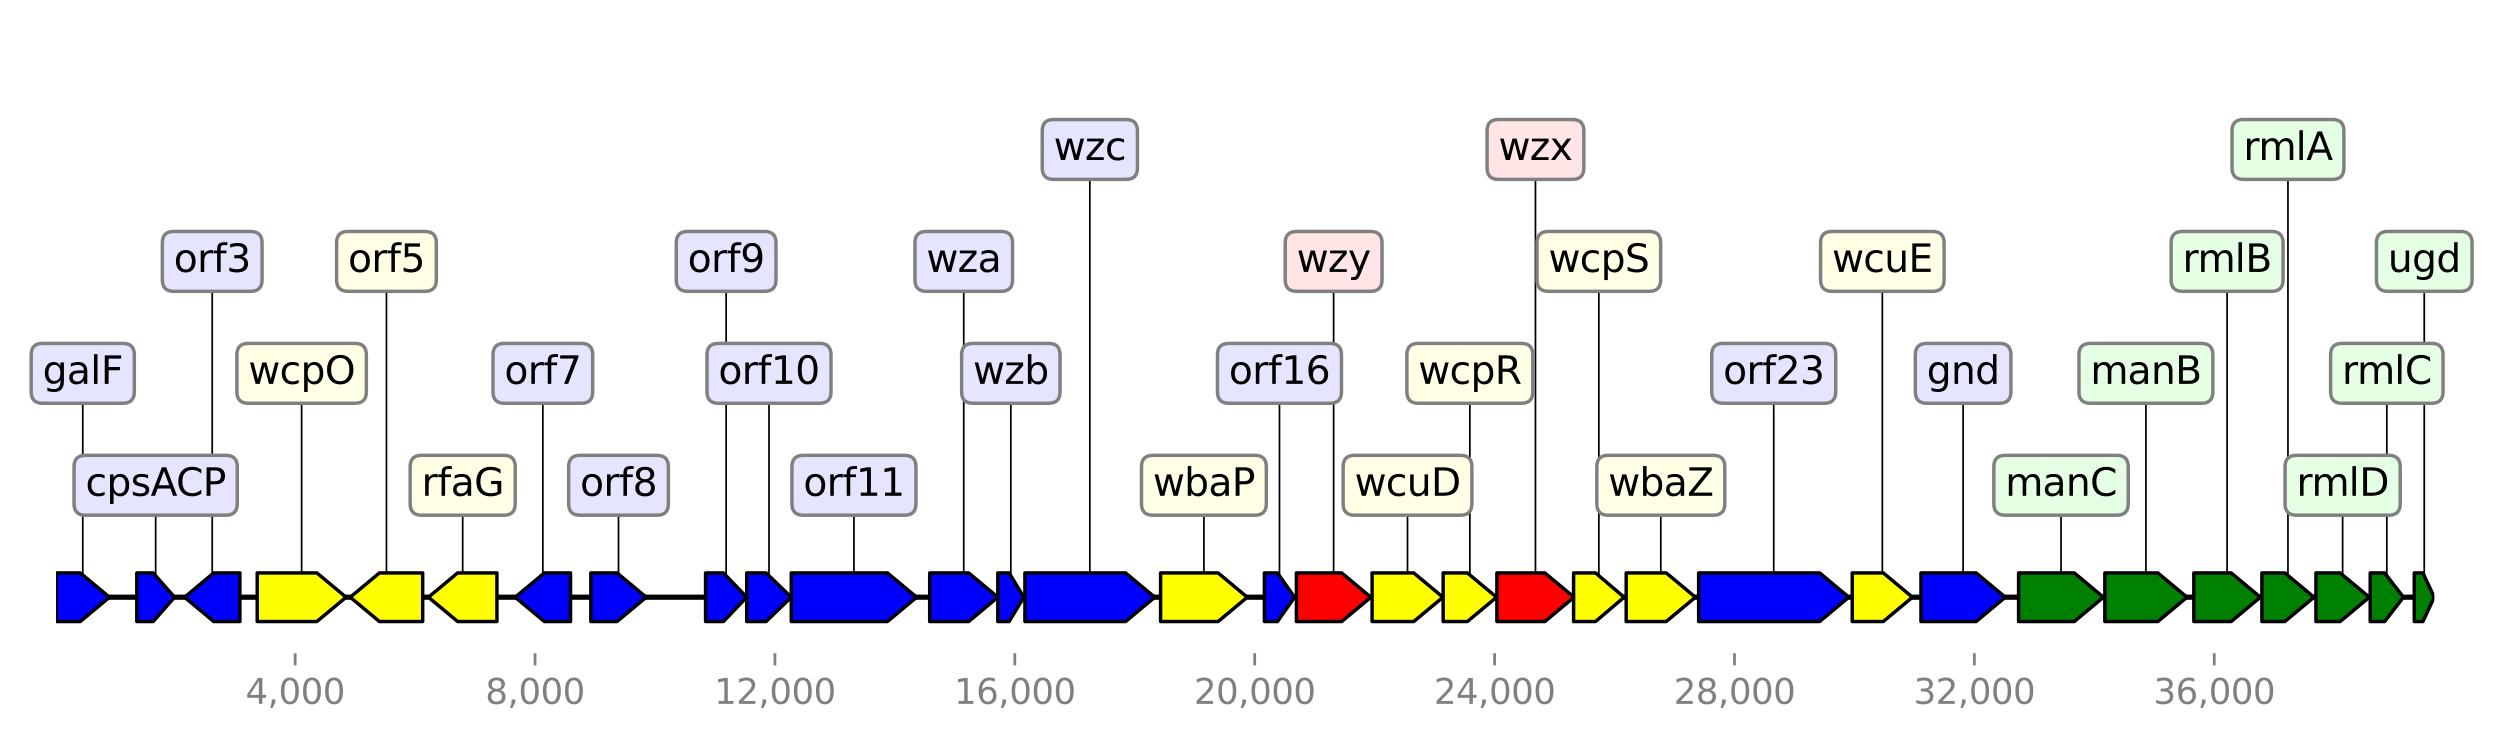 <?xml version="1.0" encoding="utf-8" standalone="no"?>
<!DOCTYPE svg PUBLIC "-//W3C//DTD SVG 1.1//EN"
  "http://www.w3.org/Graphics/SVG/1.1/DTD/svg11.dtd">
<svg height="216pt" version="1.1" viewBox="0 0 720 216" width="720pt" xmlns="http://www.w3.org/2000/svg" xmlns:xlink="http://www.w3.org/1999/xlink">
 <defs>
  <style type="text/css">*{stroke-linecap:butt;stroke-linejoin:round;}</style>
 </defs>
 <g id="figure_1">
  <g id="patch_1">
   <path d="M 0 216 
L 720 216 
L 720 0 
L 0 0 
z
" style="fill:#ffffff;"/>
  </g>
  <g id="axes_1">
   <g id="line2d_1">
    <path clip-path="url(#pdf92015050)" d="M 16.144 172 
L 701.055 172 
" style="fill:none;stroke:#000000;stroke-linecap:square;stroke-width:1.5;"/>
   </g>
   <g id="line2d_2">
    <path clip-path="url(#pdf92015050)" d="M 510.834 107.52 
L 510.834 172 
" style="fill:none;stroke:#000000;stroke-linecap:square;stroke-width:0.5;"/>
   </g>
   <g id="line2d_3">
    <path clip-path="url(#pdf92015050)" d="M 313.874 43.04 
L 313.874 172 
" style="fill:none;stroke:#000000;stroke-linecap:square;stroke-width:0.5;"/>
   </g>
   <g id="line2d_4">
    <path clip-path="url(#pdf92015050)" d="M 245.935 139.76 
L 245.935 172 
" style="fill:none;stroke:#000000;stroke-linecap:square;stroke-width:0.5;"/>
   </g>
   <g id="line2d_5">
    <path clip-path="url(#pdf92015050)" d="M 86.869 107.52 
L 86.869 172 
" style="fill:none;stroke:#000000;stroke-linecap:square;stroke-width:0.5;"/>
   </g>
   <g id="line2d_6">
    <path clip-path="url(#pdf92015050)" d="M 346.725 139.76 
L 346.725 172 
" style="fill:none;stroke:#000000;stroke-linecap:square;stroke-width:0.5;"/>
   </g>
   <g id="line2d_7">
    <path clip-path="url(#pdf92015050)" d="M 593.575 139.76 
L 593.575 172 
" style="fill:none;stroke:#000000;stroke-linecap:square;stroke-width:0.5;"/>
   </g>
   <g id="line2d_8">
    <path clip-path="url(#pdf92015050)" d="M 565.379 107.52 
L 565.379 172 
" style="fill:none;stroke:#000000;stroke-linecap:square;stroke-width:0.5;"/>
   </g>
   <g id="line2d_9">
    <path clip-path="url(#pdf92015050)" d="M 618.024 107.52 
L 618.024 172 
" style="fill:none;stroke:#000000;stroke-linecap:square;stroke-width:0.5;"/>
   </g>
   <g id="line2d_10">
    <path clip-path="url(#pdf92015050)" d="M 442.213 43.04 
L 442.213 172 
" style="fill:none;stroke:#000000;stroke-linecap:square;stroke-width:0.5;"/>
   </g>
   <g id="line2d_11">
    <path clip-path="url(#pdf92015050)" d="M 384.084 75.28 
L 384.084 172 
" style="fill:none;stroke:#000000;stroke-linecap:square;stroke-width:0.5;"/>
   </g>
   <g id="line2d_12">
    <path clip-path="url(#pdf92015050)" d="M 111.3 75.28 
L 111.3 172 
" style="fill:none;stroke:#000000;stroke-linecap:square;stroke-width:0.5;"/>
   </g>
   <g id="line2d_13">
    <path clip-path="url(#pdf92015050)" d="M 405.363 139.76 
L 405.363 172 
" style="fill:none;stroke:#000000;stroke-linecap:square;stroke-width:0.5;"/>
   </g>
   <g id="line2d_14">
    <path clip-path="url(#pdf92015050)" d="M 478.311 139.76 
L 478.311 172 
" style="fill:none;stroke:#000000;stroke-linecap:square;stroke-width:0.5;"/>
   </g>
   <g id="line2d_15">
    <path clip-path="url(#pdf92015050)" d="M 133.253 139.76 
L 133.253 172 
" style="fill:none;stroke:#000000;stroke-linecap:square;stroke-width:0.5;"/>
   </g>
   <g id="line2d_16">
    <path clip-path="url(#pdf92015050)" d="M 277.56 75.28 
L 277.56 172 
" style="fill:none;stroke:#000000;stroke-linecap:square;stroke-width:0.5;"/>
   </g>
   <g id="line2d_17">
    <path clip-path="url(#pdf92015050)" d="M 641.401 75.28 
L 641.401 172 
" style="fill:none;stroke:#000000;stroke-linecap:square;stroke-width:0.5;"/>
   </g>
   <g id="line2d_18">
    <path clip-path="url(#pdf92015050)" d="M 542.114 75.28 
L 542.114 172 
" style="fill:none;stroke:#000000;stroke-linecap:square;stroke-width:0.5;"/>
   </g>
   <g id="line2d_19">
    <path clip-path="url(#pdf92015050)" d="M 61.117 75.28 
L 61.117 172 
" style="fill:none;stroke:#000000;stroke-linecap:square;stroke-width:0.5;"/>
   </g>
   <g id="line2d_20">
    <path clip-path="url(#pdf92015050)" d="M 156.337 107.52 
L 156.337 172 
" style="fill:none;stroke:#000000;stroke-linecap:square;stroke-width:0.5;"/>
   </g>
   <g id="line2d_21">
    <path clip-path="url(#pdf92015050)" d="M 178.134 139.76 
L 178.134 172 
" style="fill:none;stroke:#000000;stroke-linecap:square;stroke-width:0.5;"/>
   </g>
   <g id="line2d_22">
    <path clip-path="url(#pdf92015050)" d="M 23.835 107.52 
L 23.835 172 
" style="fill:none;stroke:#000000;stroke-linecap:square;stroke-width:0.5;"/>
   </g>
   <g id="line2d_23">
    <path clip-path="url(#pdf92015050)" d="M 423.317 107.52 
L 423.317 172 
" style="fill:none;stroke:#000000;stroke-linecap:square;stroke-width:0.5;"/>
   </g>
   <g id="line2d_24">
    <path clip-path="url(#pdf92015050)" d="M 674.676 139.76 
L 674.676 172 
" style="fill:none;stroke:#000000;stroke-linecap:square;stroke-width:0.5;"/>
   </g>
   <g id="line2d_25">
    <path clip-path="url(#pdf92015050)" d="M 658.932 43.04 
L 658.932 172 
" style="fill:none;stroke:#000000;stroke-linecap:square;stroke-width:0.5;"/>
   </g>
   <g id="line2d_26">
    <path clip-path="url(#pdf92015050)" d="M 460.469 75.28 
L 460.469 172 
" style="fill:none;stroke:#000000;stroke-linecap:square;stroke-width:0.5;"/>
   </g>
   <g id="line2d_27">
    <path clip-path="url(#pdf92015050)" d="M 221.469 107.52 
L 221.469 172 
" style="fill:none;stroke:#000000;stroke-linecap:square;stroke-width:0.5;"/>
   </g>
   <g id="line2d_28">
    <path clip-path="url(#pdf92015050)" d="M 209.128 75.28 
L 209.128 172 
" style="fill:none;stroke:#000000;stroke-linecap:square;stroke-width:0.5;"/>
   </g>
   <g id="line2d_29">
    <path clip-path="url(#pdf92015050)" d="M 44.829 139.76 
L 44.829 172 
" style="fill:none;stroke:#000000;stroke-linecap:square;stroke-width:0.5;"/>
   </g>
   <g id="line2d_30">
    <path clip-path="url(#pdf92015050)" d="M 687.405 107.52 
L 687.405 172 
" style="fill:none;stroke:#000000;stroke-linecap:square;stroke-width:0.5;"/>
   </g>
   <g id="line2d_31">
    <path clip-path="url(#pdf92015050)" d="M 368.488 107.52 
L 368.488 172 
" style="fill:none;stroke:#000000;stroke-linecap:square;stroke-width:0.5;"/>
   </g>
   <g id="line2d_32">
    <path clip-path="url(#pdf92015050)" d="M 291.118 107.52 
L 291.118 172 
" style="fill:none;stroke:#000000;stroke-linecap:square;stroke-width:0.5;"/>
   </g>
   <g id="line2d_33">
    <path clip-path="url(#pdf92015050)" d="M 698.183 75.28 
L 698.183 172 
" style="fill:none;stroke:#000000;stroke-linecap:square;stroke-width:0.5;"/>
   </g>
   <g id="patch_2">
    <path clip-path="url(#pdf92015050)" d="M 489.21 165 
Q 506.633 165 524.057 165 
L 524.057 165 
Q 528.258 168.5 532.459 172 
Q 528.258 175.5 524.057 179 
L 524.057 179 
Q 506.633 179 489.21 179 
L 489.21 165 
z
" style="fill:#0000ff;stroke:#000000;stroke-linecap:round;"/>
   </g>
   <g id="patch_3">
    <path clip-path="url(#pdf92015050)" d="M 295.177 165 
Q 309.672 165 324.167 165 
L 324.167 165 
Q 328.369 168.5 332.571 172 
Q 328.369 175.5 324.167 179 
L 324.167 179 
Q 309.672 179 295.177 179 
L 295.177 165 
z
" style="fill:#0000ff;stroke:#000000;stroke-linecap:round;"/>
   </g>
   <g id="patch_4">
    <path clip-path="url(#pdf92015050)" d="M 227.886 165 
Q 241.733 165 255.581 165 
L 255.581 165 
Q 259.782 168.5 263.984 172 
Q 259.782 175.5 255.581 179 
L 255.581 179 
Q 241.733 179 227.886 179 
L 227.886 165 
z
" style="fill:#0000ff;stroke:#000000;stroke-linecap:round;"/>
   </g>
   <g id="patch_5">
    <path clip-path="url(#pdf92015050)" d="M 74.079 165 
Q 82.668 165 91.256 165 
L 91.256 165 
Q 95.458 168.5 99.659 172 
Q 95.458 175.5 91.256 179 
L 91.256 179 
Q 82.668 179 74.079 179 
L 74.079 165 
z
" style="fill:#ffff00;stroke:#000000;stroke-linecap:round;"/>
   </g>
   <g id="patch_6">
    <path clip-path="url(#pdf92015050)" d="M 334.246 165 
Q 342.525 165 350.805 165 
L 350.805 165 
Q 355.004 168.5 359.204 172 
Q 355.004 175.5 350.805 179 
L 350.805 179 
Q 342.525 179 334.246 179 
L 334.246 165 
z
" style="fill:#ffff00;stroke:#000000;stroke-linecap:round;"/>
   </g>
   <g id="patch_7">
    <path clip-path="url(#pdf92015050)" d="M 581.355 165 
Q 589.376 165 597.397 165 
L 597.397 165 
Q 601.596 168.5 605.795 172 
Q 601.596 175.5 597.397 179 
L 597.397 179 
Q 589.376 179 581.355 179 
L 581.355 165 
z
" style="fill:#008000;stroke:#000000;stroke-linecap:round;"/>
   </g>
   <g id="patch_8">
    <path clip-path="url(#pdf92015050)" d="M 553.237 165 
Q 561.18 165 569.123 165 
L 569.123 165 
Q 573.322 168.5 577.521 172 
Q 573.322 175.5 569.123 179 
L 569.123 179 
Q 561.18 179 553.237 179 
L 553.237 165 
z
" style="fill:#0000ff;stroke:#000000;stroke-linecap:round;"/>
   </g>
   <g id="patch_9">
    <path clip-path="url(#pdf92015050)" d="M 606.193 165 
Q 613.822 165 621.452 165 
L 621.452 165 
Q 625.654 168.5 629.855 172 
Q 625.654 175.5 621.452 179 
L 621.452 179 
Q 613.822 179 606.193 179 
L 606.193 165 
z
" style="fill:#008000;stroke:#000000;stroke-linecap:round;"/>
   </g>
   <g id="patch_10">
    <path clip-path="url(#pdf92015050)" d="M 431.107 165 
Q 438.012 165 444.916 165 
L 444.916 165 
Q 449.117 168.5 453.319 172 
Q 449.117 175.5 444.916 179 
L 444.916 179 
Q 438.012 179 431.107 179 
L 431.107 165 
z
" style="fill:#ff0000;stroke:#000000;stroke-linecap:round;"/>
   </g>
   <g id="patch_11">
    <path clip-path="url(#pdf92015050)" d="M 373.367 165 
Q 379.883 165 386.4 165 
L 386.4 165 
Q 390.601 168.5 394.801 172 
Q 390.601 175.5 386.4 179 
L 386.4 179 
Q 379.883 179 373.367 179 
L 373.367 165 
z
" style="fill:#ff0000;stroke:#000000;stroke-linecap:round;"/>
   </g>
   <g id="patch_12">
    <path clip-path="url(#pdf92015050)" d="M 121.732 179 
Q 115.501 179 109.27 179 
L 109.27 179 
Q 105.069 175.5 100.868 172 
Q 105.069 168.5 109.27 165 
L 109.27 165 
Q 115.501 165 121.732 165 
L 121.732 179 
z
" style="fill:#ffff00;stroke:#000000;stroke-linecap:round;"/>
   </g>
   <g id="patch_13">
    <path clip-path="url(#pdf92015050)" d="M 395.164 165 
Q 401.163 165 407.161 165 
L 407.161 165 
Q 411.362 168.5 415.562 172 
Q 411.362 175.5 407.161 179 
L 407.161 179 
Q 401.163 179 395.164 179 
L 395.164 165 
z
" style="fill:#ffff00;stroke:#000000;stroke-linecap:round;"/>
   </g>
   <g id="patch_14">
    <path clip-path="url(#pdf92015050)" d="M 468.345 165 
Q 474.109 165 479.873 165 
L 479.873 165 
Q 484.075 168.5 488.277 172 
Q 484.075 175.5 479.873 179 
L 479.873 179 
Q 474.109 179 468.345 179 
L 468.345 165 
z
" style="fill:#ffff00;stroke:#000000;stroke-linecap:round;"/>
   </g>
   <g id="patch_15">
    <path clip-path="url(#pdf92015050)" d="M 143.115 179 
Q 137.454 179 131.794 179 
L 131.794 179 
Q 127.592 175.5 123.39 172 
Q 127.592 168.5 131.794 165 
L 131.794 165 
Q 137.454 165 143.115 165 
L 143.115 179 
z
" style="fill:#ffff00;stroke:#000000;stroke-linecap:round;"/>
   </g>
   <g id="patch_16">
    <path clip-path="url(#pdf92015050)" d="M 267.749 165 
Q 273.361 165 278.973 165 
L 278.973 165 
Q 283.171 168.5 287.37 172 
Q 283.171 175.5 278.973 179 
L 278.973 179 
Q 273.361 179 267.749 179 
L 267.749 165 
z
" style="fill:#0000ff;stroke:#000000;stroke-linecap:round;"/>
   </g>
   <g id="patch_17">
    <path clip-path="url(#pdf92015050)" d="M 631.824 165 
Q 637.2 165 642.575 165 
L 642.575 165 
Q 646.777 168.5 650.979 172 
Q 646.777 175.5 642.575 179 
L 642.575 179 
Q 637.2 179 631.824 179 
L 631.824 165 
z
" style="fill:#008000;stroke:#000000;stroke-linecap:round;"/>
   </g>
   <g id="patch_18">
    <path clip-path="url(#pdf92015050)" d="M 533.443 165 
Q 537.912 165 542.38 165 
L 542.38 165 
Q 546.582 168.5 550.784 172 
Q 546.582 175.5 542.38 179 
L 542.38 179 
Q 537.912 179 533.443 179 
L 533.443 165 
z
" style="fill:#ffff00;stroke:#000000;stroke-linecap:round;"/>
   </g>
   <g id="patch_19">
    <path clip-path="url(#pdf92015050)" d="M 69.088 179 
Q 65.318 179 61.549 179 
L 61.549 179 
Q 57.347 175.5 53.146 172 
Q 57.347 168.5 61.549 165 
L 61.549 165 
Q 65.318 165 69.088 165 
L 69.088 179 
z
" style="fill:#0000ff;stroke:#000000;stroke-linecap:round;"/>
   </g>
   <g id="patch_20">
    <path clip-path="url(#pdf92015050)" d="M 164.308 179 
Q 160.538 179 156.769 179 
L 156.769 179 
Q 152.567 175.5 148.366 172 
Q 152.567 168.5 156.769 165 
L 156.769 165 
Q 160.538 165 164.308 165 
L 164.308 179 
z
" style="fill:#0000ff;stroke:#000000;stroke-linecap:round;"/>
   </g>
   <g id="patch_21">
    <path clip-path="url(#pdf92015050)" d="M 170.163 165 
Q 173.932 165 177.702 165 
L 177.702 165 
Q 181.903 168.5 186.105 172 
Q 181.903 175.5 177.702 179 
L 177.702 179 
Q 173.932 179 170.163 179 
L 170.163 165 
z
" style="fill:#0000ff;stroke:#000000;stroke-linecap:round;"/>
   </g>
   <g id="patch_22">
    <path clip-path="url(#pdf92015050)" d="M 16.149 165 
Q 19.634 165 23.118 165 
L 23.118 165 
Q 27.32 168.5 31.521 172 
Q 27.32 175.5 23.118 179 
L 23.118 179 
Q 19.634 179 16.149 179 
L 16.149 165 
z
" style="fill:#0000ff;stroke:#000000;stroke-linecap:round;"/>
   </g>
   <g id="patch_23">
    <path clip-path="url(#pdf92015050)" d="M 415.631 165 
Q 419.116 165 422.601 165 
L 422.601 165 
Q 426.802 168.5 431.003 172 
Q 426.802 175.5 422.601 179 
L 422.601 179 
Q 419.116 179 415.631 179 
L 415.631 165 
z
" style="fill:#ffff00;stroke:#000000;stroke-linecap:round;"/>
   </g>
   <g id="patch_24">
    <path clip-path="url(#pdf92015050)" d="M 666.99 165 
Q 670.474 165 673.959 165 
L 673.959 165 
Q 678.16 168.5 682.362 172 
Q 678.16 175.5 673.959 179 
L 673.959 179 
Q 670.474 179 666.99 179 
L 666.99 165 
z
" style="fill:#008000;stroke:#000000;stroke-linecap:round;"/>
   </g>
   <g id="patch_25">
    <path clip-path="url(#pdf92015050)" d="M 651.428 165 
Q 654.731 165 658.035 165 
L 658.035 165 
Q 662.236 168.5 666.437 172 
Q 662.236 175.5 658.035 179 
L 658.035 179 
Q 654.731 179 651.428 179 
L 651.428 165 
z
" style="fill:#008000;stroke:#000000;stroke-linecap:round;"/>
   </g>
   <g id="patch_26">
    <path clip-path="url(#pdf92015050)" d="M 453.198 165 
Q 456.356 165 459.514 165 
L 459.514 165 
Q 463.628 168.5 467.741 172 
Q 463.628 175.5 459.514 179 
L 459.514 179 
Q 456.356 179 453.198 179 
L 453.198 165 
z
" style="fill:#ffff00;stroke:#000000;stroke-linecap:round;"/>
   </g>
   <g id="patch_27">
    <path clip-path="url(#pdf92015050)" d="M 215.053 165 
Q 217.839 165 220.626 165 
L 220.626 165 
Q 224.256 168.5 227.886 172 
Q 224.256 175.5 220.626 179 
L 220.626 179 
Q 217.839 179 215.053 179 
L 215.053 165 
z
" style="fill:#0000ff;stroke:#000000;stroke-linecap:round;"/>
   </g>
   <g id="patch_28">
    <path clip-path="url(#pdf92015050)" d="M 203.204 165 
Q 205.777 165 208.35 165 
L 208.35 165 
Q 211.701 168.5 215.053 172 
Q 211.701 175.5 208.35 179 
L 208.35 179 
Q 205.777 179 203.204 179 
L 203.204 165 
z
" style="fill:#0000ff;stroke:#000000;stroke-linecap:round;"/>
   </g>
   <g id="patch_29">
    <path clip-path="url(#pdf92015050)" d="M 39.397 165 
Q 41.756 165 44.116 165 
L 44.116 165 
Q 47.188 168.5 50.261 172 
Q 47.188 175.5 44.116 179 
L 44.116 179 
Q 41.756 179 39.397 179 
L 39.397 165 
z
" style="fill:#0000ff;stroke:#000000;stroke-linecap:round;"/>
   </g>
   <g id="patch_30">
    <path clip-path="url(#pdf92015050)" d="M 682.621 165 
Q 684.698 165 686.774 165 
L 686.774 165 
Q 689.482 168.5 692.189 172 
Q 689.482 175.5 686.774 179 
L 686.774 179 
Q 684.698 179 682.621 179 
L 682.621 165 
z
" style="fill:#008000;stroke:#000000;stroke-linecap:round;"/>
   </g>
   <g id="patch_31">
    <path clip-path="url(#pdf92015050)" d="M 364.144 165 
Q 366.029 165 367.915 165 
L 367.915 165 
Q 370.373 168.5 372.832 172 
Q 370.373 175.5 367.915 179 
L 367.915 179 
Q 366.029 179 364.144 179 
L 364.144 165 
z
" style="fill:#0000ff;stroke:#000000;stroke-linecap:round;"/>
   </g>
   <g id="patch_32">
    <path clip-path="url(#pdf92015050)" d="M 287.37 165 
Q 288.997 165 290.624 165 
L 290.624 165 
Q 292.745 168.5 294.866 172 
Q 292.745 175.5 290.624 179 
L 290.624 179 
Q 288.997 179 287.37 179 
L 287.37 165 
z
" style="fill:#0000ff;stroke:#000000;stroke-linecap:round;"/>
   </g>
   <g id="patch_33">
    <path clip-path="url(#pdf92015050)" d="M 695.316 165 
Q 696.56 165 697.805 165 
L 697.805 165 
Q 699.427 168.5 701.05 172 
Q 699.427 175.5 697.805 179 
L 697.805 179 
Q 696.56 179 695.316 179 
L 695.316 165 
z
" style="fill:#008000;stroke:#000000;stroke-linecap:round;"/>
   </g>
   <g id="matplotlib.axis_1">
    <g id="xtick_1">
     <g id="line2d_34">
      <defs>
       <path d="M 0 0 
L 0 3.5 
" id="m87254b8207" style="stroke:#808080;stroke-width:0.8;"/>
      </defs>
      <g>
       <use style="fill:#808080;stroke:#808080;stroke-width:0.8;" x="85.004" xlink:href="#m87254b8207" y="188.12"/>
      </g>
     </g>
     <g id="text_1">
      <!-- 4,000 -->
      <g style="fill:#808080;" transform="translate(70.69 202.718)scale(0.1 -0.1)">
       <defs>
        <path d="M 2419 4116 
L 825 1625 
L 2419 1625 
L 2419 4116 
z
M 2253 4666 
L 3047 4666 
L 3047 1625 
L 3713 1625 
L 3713 1100 
L 3047 1100 
L 3047 0 
L 2419 0 
L 2419 1100 
L 313 1100 
L 313 1709 
L 2253 4666 
z
" id="DejaVuSans-34" transform="scale(0.016)"/>
        <path d="M 750 794 
L 1409 794 
L 1409 256 
L 897 -744 
L 494 -744 
L 750 256 
L 750 794 
z
" id="DejaVuSans-2c" transform="scale(0.016)"/>
        <path d="M 2034 4250 
Q 1547 4250 1301 3770 
Q 1056 3291 1056 2328 
Q 1056 1369 1301 889 
Q 1547 409 2034 409 
Q 2525 409 2770 889 
Q 3016 1369 3016 2328 
Q 3016 3291 2770 3770 
Q 2525 4250 2034 4250 
z
M 2034 4750 
Q 2819 4750 3233 4129 
Q 3647 3509 3647 2328 
Q 3647 1150 3233 529 
Q 2819 -91 2034 -91 
Q 1250 -91 836 529 
Q 422 1150 422 2328 
Q 422 3509 836 4129 
Q 1250 4750 2034 4750 
z
" id="DejaVuSans-30" transform="scale(0.016)"/>
       </defs>
       <use xlink:href="#DejaVuSans-34"/>
       <use x="63.623" xlink:href="#DejaVuSans-2c"/>
       <use x="95.41" xlink:href="#DejaVuSans-30"/>
       <use x="159.033" xlink:href="#DejaVuSans-30"/>
       <use x="222.656" xlink:href="#DejaVuSans-30"/>
      </g>
     </g>
    </g>
    <g id="xtick_2">
     <g id="line2d_35">
      <g>
       <use style="fill:#808080;stroke:#808080;stroke-width:0.8;" x="154.091" xlink:href="#m87254b8207" y="188.12"/>
      </g>
     </g>
     <g id="text_2">
      <!-- 8,000 -->
      <g style="fill:#808080;" transform="translate(139.777 202.718)scale(0.1 -0.1)">
       <defs>
        <path d="M 2034 2216 
Q 1584 2216 1326 1975 
Q 1069 1734 1069 1313 
Q 1069 891 1326 650 
Q 1584 409 2034 409 
Q 2484 409 2743 651 
Q 3003 894 3003 1313 
Q 3003 1734 2745 1975 
Q 2488 2216 2034 2216 
z
M 1403 2484 
Q 997 2584 770 2862 
Q 544 3141 544 3541 
Q 544 4100 942 4425 
Q 1341 4750 2034 4750 
Q 2731 4750 3128 4425 
Q 3525 4100 3525 3541 
Q 3525 3141 3298 2862 
Q 3072 2584 2669 2484 
Q 3125 2378 3379 2068 
Q 3634 1759 3634 1313 
Q 3634 634 3220 271 
Q 2806 -91 2034 -91 
Q 1263 -91 848 271 
Q 434 634 434 1313 
Q 434 1759 690 2068 
Q 947 2378 1403 2484 
z
M 1172 3481 
Q 1172 3119 1398 2916 
Q 1625 2713 2034 2713 
Q 2441 2713 2670 2916 
Q 2900 3119 2900 3481 
Q 2900 3844 2670 4047 
Q 2441 4250 2034 4250 
Q 1625 4250 1398 4047 
Q 1172 3844 1172 3481 
z
" id="DejaVuSans-38" transform="scale(0.016)"/>
       </defs>
       <use xlink:href="#DejaVuSans-38"/>
       <use x="63.623" xlink:href="#DejaVuSans-2c"/>
       <use x="95.41" xlink:href="#DejaVuSans-30"/>
       <use x="159.033" xlink:href="#DejaVuSans-30"/>
       <use x="222.656" xlink:href="#DejaVuSans-30"/>
      </g>
     </g>
    </g>
    <g id="xtick_3">
     <g id="line2d_36">
      <g>
       <use style="fill:#808080;stroke:#808080;stroke-width:0.8;" x="223.179" xlink:href="#m87254b8207" y="188.12"/>
      </g>
     </g>
     <g id="text_3">
      <!-- 12,000 -->
      <g style="fill:#808080;" transform="translate(205.684 202.718)scale(0.1 -0.1)">
       <defs>
        <path d="M 794 531 
L 1825 531 
L 1825 4091 
L 703 3866 
L 703 4441 
L 1819 4666 
L 2450 4666 
L 2450 531 
L 3481 531 
L 3481 0 
L 794 0 
L 794 531 
z
" id="DejaVuSans-31" transform="scale(0.016)"/>
        <path d="M 1228 531 
L 3431 531 
L 3431 0 
L 469 0 
L 469 531 
Q 828 903 1448 1529 
Q 2069 2156 2228 2338 
Q 2531 2678 2651 2914 
Q 2772 3150 2772 3378 
Q 2772 3750 2511 3984 
Q 2250 4219 1831 4219 
Q 1534 4219 1204 4116 
Q 875 4013 500 3803 
L 500 4441 
Q 881 4594 1212 4672 
Q 1544 4750 1819 4750 
Q 2544 4750 2975 4387 
Q 3406 4025 3406 3419 
Q 3406 3131 3298 2873 
Q 3191 2616 2906 2266 
Q 2828 2175 2409 1742 
Q 1991 1309 1228 531 
z
" id="DejaVuSans-32" transform="scale(0.016)"/>
       </defs>
       <use xlink:href="#DejaVuSans-31"/>
       <use x="63.623" xlink:href="#DejaVuSans-32"/>
       <use x="127.246" xlink:href="#DejaVuSans-2c"/>
       <use x="159.033" xlink:href="#DejaVuSans-30"/>
       <use x="222.656" xlink:href="#DejaVuSans-30"/>
       <use x="286.279" xlink:href="#DejaVuSans-30"/>
      </g>
     </g>
    </g>
    <g id="xtick_4">
     <g id="line2d_37">
      <g>
       <use style="fill:#808080;stroke:#808080;stroke-width:0.8;" x="292.267" xlink:href="#m87254b8207" y="188.12"/>
      </g>
     </g>
     <g id="text_4">
      <!-- 16,000 -->
      <g style="fill:#808080;" transform="translate(274.771 202.718)scale(0.1 -0.1)">
       <defs>
        <path d="M 2113 2584 
Q 1688 2584 1439 2293 
Q 1191 2003 1191 1497 
Q 1191 994 1439 701 
Q 1688 409 2113 409 
Q 2538 409 2786 701 
Q 3034 994 3034 1497 
Q 3034 2003 2786 2293 
Q 2538 2584 2113 2584 
z
M 3366 4563 
L 3366 3988 
Q 3128 4100 2886 4159 
Q 2644 4219 2406 4219 
Q 1781 4219 1451 3797 
Q 1122 3375 1075 2522 
Q 1259 2794 1537 2939 
Q 1816 3084 2150 3084 
Q 2853 3084 3261 2657 
Q 3669 2231 3669 1497 
Q 3669 778 3244 343 
Q 2819 -91 2113 -91 
Q 1303 -91 875 529 
Q 447 1150 447 2328 
Q 447 3434 972 4092 
Q 1497 4750 2381 4750 
Q 2619 4750 2861 4703 
Q 3103 4656 3366 4563 
z
" id="DejaVuSans-36" transform="scale(0.016)"/>
       </defs>
       <use xlink:href="#DejaVuSans-31"/>
       <use x="63.623" xlink:href="#DejaVuSans-36"/>
       <use x="127.246" xlink:href="#DejaVuSans-2c"/>
       <use x="159.033" xlink:href="#DejaVuSans-30"/>
       <use x="222.656" xlink:href="#DejaVuSans-30"/>
       <use x="286.279" xlink:href="#DejaVuSans-30"/>
      </g>
     </g>
    </g>
    <g id="xtick_5">
     <g id="line2d_38">
      <g>
       <use style="fill:#808080;stroke:#808080;stroke-width:0.8;" x="361.354" xlink:href="#m87254b8207" y="188.12"/>
      </g>
     </g>
     <g id="text_5">
      <!-- 20,000 -->
      <g style="fill:#808080;" transform="translate(343.859 202.718)scale(0.1 -0.1)">
       <use xlink:href="#DejaVuSans-32"/>
       <use x="63.623" xlink:href="#DejaVuSans-30"/>
       <use x="127.246" xlink:href="#DejaVuSans-2c"/>
       <use x="159.033" xlink:href="#DejaVuSans-30"/>
       <use x="222.656" xlink:href="#DejaVuSans-30"/>
       <use x="286.279" xlink:href="#DejaVuSans-30"/>
      </g>
     </g>
    </g>
    <g id="xtick_6">
     <g id="line2d_39">
      <g>
       <use style="fill:#808080;stroke:#808080;stroke-width:0.8;" x="430.442" xlink:href="#m87254b8207" y="188.12"/>
      </g>
     </g>
     <g id="text_6">
      <!-- 24,000 -->
      <g style="fill:#808080;" transform="translate(412.947 202.718)scale(0.1 -0.1)">
       <use xlink:href="#DejaVuSans-32"/>
       <use x="63.623" xlink:href="#DejaVuSans-34"/>
       <use x="127.246" xlink:href="#DejaVuSans-2c"/>
       <use x="159.033" xlink:href="#DejaVuSans-30"/>
       <use x="222.656" xlink:href="#DejaVuSans-30"/>
       <use x="286.279" xlink:href="#DejaVuSans-30"/>
      </g>
     </g>
    </g>
    <g id="xtick_7">
     <g id="line2d_40">
      <g>
       <use style="fill:#808080;stroke:#808080;stroke-width:0.8;" x="499.53" xlink:href="#m87254b8207" y="188.12"/>
      </g>
     </g>
     <g id="text_7">
      <!-- 28,000 -->
      <g style="fill:#808080;" transform="translate(482.034 202.718)scale(0.1 -0.1)">
       <use xlink:href="#DejaVuSans-32"/>
       <use x="63.623" xlink:href="#DejaVuSans-38"/>
       <use x="127.246" xlink:href="#DejaVuSans-2c"/>
       <use x="159.033" xlink:href="#DejaVuSans-30"/>
       <use x="222.656" xlink:href="#DejaVuSans-30"/>
       <use x="286.279" xlink:href="#DejaVuSans-30"/>
      </g>
     </g>
    </g>
    <g id="xtick_8">
     <g id="line2d_41">
      <g>
       <use style="fill:#808080;stroke:#808080;stroke-width:0.8;" x="568.617" xlink:href="#m87254b8207" y="188.12"/>
      </g>
     </g>
     <g id="text_8">
      <!-- 32,000 -->
      <g style="fill:#808080;" transform="translate(551.122 202.718)scale(0.1 -0.1)">
       <defs>
        <path d="M 2597 2516 
Q 3050 2419 3304 2112 
Q 3559 1806 3559 1356 
Q 3559 666 3084 287 
Q 2609 -91 1734 -91 
Q 1441 -91 1130 -33 
Q 819 25 488 141 
L 488 750 
Q 750 597 1062 519 
Q 1375 441 1716 441 
Q 2309 441 2620 675 
Q 2931 909 2931 1356 
Q 2931 1769 2642 2001 
Q 2353 2234 1838 2234 
L 1294 2234 
L 1294 2753 
L 1863 2753 
Q 2328 2753 2575 2939 
Q 2822 3125 2822 3475 
Q 2822 3834 2567 4026 
Q 2313 4219 1838 4219 
Q 1578 4219 1281 4162 
Q 984 4106 628 3988 
L 628 4550 
Q 988 4650 1302 4700 
Q 1616 4750 1894 4750 
Q 2613 4750 3031 4423 
Q 3450 4097 3450 3541 
Q 3450 3153 3228 2886 
Q 3006 2619 2597 2516 
z
" id="DejaVuSans-33" transform="scale(0.016)"/>
       </defs>
       <use xlink:href="#DejaVuSans-33"/>
       <use x="63.623" xlink:href="#DejaVuSans-32"/>
       <use x="127.246" xlink:href="#DejaVuSans-2c"/>
       <use x="159.033" xlink:href="#DejaVuSans-30"/>
       <use x="222.656" xlink:href="#DejaVuSans-30"/>
       <use x="286.279" xlink:href="#DejaVuSans-30"/>
      </g>
     </g>
    </g>
    <g id="xtick_9">
     <g id="line2d_42">
      <g>
       <use style="fill:#808080;stroke:#808080;stroke-width:0.8;" x="637.705" xlink:href="#m87254b8207" y="188.12"/>
      </g>
     </g>
     <g id="text_9">
      <!-- 36,000 -->
      <g style="fill:#808080;" transform="translate(620.21 202.718)scale(0.1 -0.1)">
       <use xlink:href="#DejaVuSans-33"/>
       <use x="63.623" xlink:href="#DejaVuSans-36"/>
       <use x="127.246" xlink:href="#DejaVuSans-2c"/>
       <use x="159.033" xlink:href="#DejaVuSans-30"/>
       <use x="222.656" xlink:href="#DejaVuSans-30"/>
       <use x="286.279" xlink:href="#DejaVuSans-30"/>
      </g>
     </g>
    </g>
   </g>
   <g id="linkto_orf23">
    <g id="patch_34">
     <a xlink:href="orf23">
      <path d="M 496.273 116.143 
L 525.395 116.143 
Q 528.695 116.143 528.695 112.843 
L 528.695 102.197 
Q 528.695 98.897 525.395 98.897 
L 496.273 98.897 
Q 492.973 98.897 492.973 102.197 
L 492.973 112.843 
Q 492.973 116.143 496.273 116.143 
z
" style="fill:#e5e5ff;stroke:#808080;stroke-linejoin:miter;"/>
     </a>
    </g>
    <!-- orf23 -->
    <g transform="translate(496.273 110.555)scale(0.11 -0.11)">
     <defs>
      <path d="M 1959 3097 
Q 1497 3097 1228 2736 
Q 959 2375 959 1747 
Q 959 1119 1226 758 
Q 1494 397 1959 397 
Q 2419 397 2687 759 
Q 2956 1122 2956 1747 
Q 2956 2369 2687 2733 
Q 2419 3097 1959 3097 
z
M 1959 3584 
Q 2709 3584 3137 3096 
Q 3566 2609 3566 1747 
Q 3566 888 3137 398 
Q 2709 -91 1959 -91 
Q 1206 -91 779 398 
Q 353 888 353 1747 
Q 353 2609 779 3096 
Q 1206 3584 1959 3584 
z
" id="DejaVuSans-6f" transform="scale(0.016)"/>
      <path d="M 2631 2963 
Q 2534 3019 2420 3045 
Q 2306 3072 2169 3072 
Q 1681 3072 1420 2755 
Q 1159 2438 1159 1844 
L 1159 0 
L 581 0 
L 581 3500 
L 1159 3500 
L 1159 2956 
Q 1341 3275 1631 3429 
Q 1922 3584 2338 3584 
Q 2397 3584 2469 3576 
Q 2541 3569 2628 3553 
L 2631 2963 
z
" id="DejaVuSans-72" transform="scale(0.016)"/>
      <path d="M 2375 4863 
L 2375 4384 
L 1825 4384 
Q 1516 4384 1395 4259 
Q 1275 4134 1275 3809 
L 1275 3500 
L 2222 3500 
L 2222 3053 
L 1275 3053 
L 1275 0 
L 697 0 
L 697 3053 
L 147 3053 
L 147 3500 
L 697 3500 
L 697 3744 
Q 697 4328 969 4595 
Q 1241 4863 1831 4863 
L 2375 4863 
z
" id="DejaVuSans-66" transform="scale(0.016)"/>
     </defs>
     <use xlink:href="#DejaVuSans-6f"/>
     <use x="61.182" xlink:href="#DejaVuSans-72"/>
     <use x="102.295" xlink:href="#DejaVuSans-66"/>
     <use x="137.5" xlink:href="#DejaVuSans-32"/>
     <use x="201.123" xlink:href="#DejaVuSans-33"/>
    </g>
   </g>
   <g id="linkto_wzc">
    <g id="patch_35">
     <a xlink:href="wzc">
      <path d="M 303.465 51.663 
L 324.283 51.663 
Q 327.583 51.663 327.583 48.363 
L 327.583 37.717 
Q 327.583 34.417 324.283 34.417 
L 303.465 34.417 
Q 300.165 34.417 300.165 37.717 
L 300.165 48.363 
Q 300.165 51.663 303.465 51.663 
z
" style="fill:#e5e5ff;stroke:#808080;stroke-linejoin:miter;"/>
     </a>
    </g>
    <!-- wzc -->
    <g transform="translate(303.465 46.075)scale(0.11 -0.11)">
     <defs>
      <path d="M 269 3500 
L 844 3500 
L 1563 769 
L 2278 3500 
L 2956 3500 
L 3675 769 
L 4391 3500 
L 4966 3500 
L 4050 0 
L 3372 0 
L 2619 2869 
L 1863 0 
L 1184 0 
L 269 3500 
z
" id="DejaVuSans-77" transform="scale(0.016)"/>
      <path d="M 353 3500 
L 3084 3500 
L 3084 2975 
L 922 459 
L 3084 459 
L 3084 0 
L 275 0 
L 275 525 
L 2438 3041 
L 353 3041 
L 353 3500 
z
" id="DejaVuSans-7a" transform="scale(0.016)"/>
      <path d="M 3122 3366 
L 3122 2828 
Q 2878 2963 2633 3030 
Q 2388 3097 2138 3097 
Q 1578 3097 1268 2742 
Q 959 2388 959 1747 
Q 959 1106 1268 751 
Q 1578 397 2138 397 
Q 2388 397 2633 464 
Q 2878 531 3122 666 
L 3122 134 
Q 2881 22 2623 -34 
Q 2366 -91 2075 -91 
Q 1284 -91 818 406 
Q 353 903 353 1747 
Q 353 2603 823 3093 
Q 1294 3584 2113 3584 
Q 2378 3584 2631 3529 
Q 2884 3475 3122 3366 
z
" id="DejaVuSans-63" transform="scale(0.016)"/>
     </defs>
     <use xlink:href="#DejaVuSans-77"/>
     <use x="81.787" xlink:href="#DejaVuSans-7a"/>
     <use x="134.277" xlink:href="#DejaVuSans-63"/>
    </g>
   </g>
   <g id="linkto_orf11">
    <g id="patch_36">
     <a xlink:href="orf11">
      <path d="M 231.374 148.383 
L 260.496 148.383 
Q 263.796 148.383 263.796 145.083 
L 263.796 134.437 
Q 263.796 131.137 260.496 131.137 
L 231.374 131.137 
Q 228.074 131.137 228.074 134.437 
L 228.074 145.083 
Q 228.074 148.383 231.374 148.383 
z
" style="fill:#e5e5ff;stroke:#808080;stroke-linejoin:miter;"/>
     </a>
    </g>
    <!-- orf11 -->
    <g transform="translate(231.374 142.795)scale(0.11 -0.11)">
     <use xlink:href="#DejaVuSans-6f"/>
     <use x="61.182" xlink:href="#DejaVuSans-72"/>
     <use x="102.295" xlink:href="#DejaVuSans-66"/>
     <use x="137.5" xlink:href="#DejaVuSans-31"/>
     <use x="201.123" xlink:href="#DejaVuSans-31"/>
    </g>
   </g>
   <g id="linkto_wcpO">
    <g id="patch_37">
     <a xlink:href="wcpO">
      <path d="M 71.526 116.143 
L 102.212 116.143 
Q 105.512 116.143 105.512 112.843 
L 105.512 102.197 
Q 105.512 98.897 102.212 98.897 
L 71.526 98.897 
Q 68.226 98.897 68.226 102.197 
L 68.226 112.843 
Q 68.226 116.143 71.526 116.143 
z
" style="fill:#ffffe5;stroke:#808080;stroke-linejoin:miter;"/>
     </a>
    </g>
    <!-- wcpO -->
    <g transform="translate(71.526 110.555)scale(0.11 -0.11)">
     <defs>
      <path d="M 1159 525 
L 1159 -1331 
L 581 -1331 
L 581 3500 
L 1159 3500 
L 1159 2969 
Q 1341 3281 1617 3432 
Q 1894 3584 2278 3584 
Q 2916 3584 3314 3078 
Q 3713 2572 3713 1747 
Q 3713 922 3314 415 
Q 2916 -91 2278 -91 
Q 1894 -91 1617 61 
Q 1341 213 1159 525 
z
M 3116 1747 
Q 3116 2381 2855 2742 
Q 2594 3103 2138 3103 
Q 1681 3103 1420 2742 
Q 1159 2381 1159 1747 
Q 1159 1113 1420 752 
Q 1681 391 2138 391 
Q 2594 391 2855 752 
Q 3116 1113 3116 1747 
z
" id="DejaVuSans-70" transform="scale(0.016)"/>
      <path d="M 2522 4238 
Q 1834 4238 1429 3725 
Q 1025 3213 1025 2328 
Q 1025 1447 1429 934 
Q 1834 422 2522 422 
Q 3209 422 3611 934 
Q 4013 1447 4013 2328 
Q 4013 3213 3611 3725 
Q 3209 4238 2522 4238 
z
M 2522 4750 
Q 3503 4750 4090 4092 
Q 4678 3434 4678 2328 
Q 4678 1225 4090 567 
Q 3503 -91 2522 -91 
Q 1538 -91 948 565 
Q 359 1222 359 2328 
Q 359 3434 948 4092 
Q 1538 4750 2522 4750 
z
" id="DejaVuSans-4f" transform="scale(0.016)"/>
     </defs>
     <use xlink:href="#DejaVuSans-77"/>
     <use x="81.787" xlink:href="#DejaVuSans-63"/>
     <use x="136.768" xlink:href="#DejaVuSans-70"/>
     <use x="200.244" xlink:href="#DejaVuSans-4f"/>
    </g>
   </g>
   <g id="linkto_wbaP">
    <g id="patch_38">
     <a xlink:href="wbaP">
      <path d="M 332.049 148.383 
L 361.401 148.383 
Q 364.701 148.383 364.701 145.083 
L 364.701 134.437 
Q 364.701 131.137 361.401 131.137 
L 332.049 131.137 
Q 328.749 131.137 328.749 134.437 
L 328.749 145.083 
Q 328.749 148.383 332.049 148.383 
z
" style="fill:#ffffe5;stroke:#808080;stroke-linejoin:miter;"/>
     </a>
    </g>
    <!-- wbaP -->
    <g transform="translate(332.049 142.795)scale(0.11 -0.11)">
     <defs>
      <path d="M 3116 1747 
Q 3116 2381 2855 2742 
Q 2594 3103 2138 3103 
Q 1681 3103 1420 2742 
Q 1159 2381 1159 1747 
Q 1159 1113 1420 752 
Q 1681 391 2138 391 
Q 2594 391 2855 752 
Q 3116 1113 3116 1747 
z
M 1159 2969 
Q 1341 3281 1617 3432 
Q 1894 3584 2278 3584 
Q 2916 3584 3314 3078 
Q 3713 2572 3713 1747 
Q 3713 922 3314 415 
Q 2916 -91 2278 -91 
Q 1894 -91 1617 61 
Q 1341 213 1159 525 
L 1159 0 
L 581 0 
L 581 4863 
L 1159 4863 
L 1159 2969 
z
" id="DejaVuSans-62" transform="scale(0.016)"/>
      <path d="M 2194 1759 
Q 1497 1759 1228 1600 
Q 959 1441 959 1056 
Q 959 750 1161 570 
Q 1363 391 1709 391 
Q 2188 391 2477 730 
Q 2766 1069 2766 1631 
L 2766 1759 
L 2194 1759 
z
M 3341 1997 
L 3341 0 
L 2766 0 
L 2766 531 
Q 2569 213 2275 61 
Q 1981 -91 1556 -91 
Q 1019 -91 701 211 
Q 384 513 384 1019 
Q 384 1609 779 1909 
Q 1175 2209 1959 2209 
L 2766 2209 
L 2766 2266 
Q 2766 2663 2505 2880 
Q 2244 3097 1772 3097 
Q 1472 3097 1187 3025 
Q 903 2953 641 2809 
L 641 3341 
Q 956 3463 1253 3523 
Q 1550 3584 1831 3584 
Q 2591 3584 2966 3190 
Q 3341 2797 3341 1997 
z
" id="DejaVuSans-61" transform="scale(0.016)"/>
      <path d="M 1259 4147 
L 1259 2394 
L 2053 2394 
Q 2494 2394 2734 2622 
Q 2975 2850 2975 3272 
Q 2975 3691 2734 3919 
Q 2494 4147 2053 4147 
L 1259 4147 
z
M 628 4666 
L 2053 4666 
Q 2838 4666 3239 4311 
Q 3641 3956 3641 3272 
Q 3641 2581 3239 2228 
Q 2838 1875 2053 1875 
L 1259 1875 
L 1259 0 
L 628 0 
L 628 4666 
z
" id="DejaVuSans-50" transform="scale(0.016)"/>
     </defs>
     <use xlink:href="#DejaVuSans-77"/>
     <use x="81.787" xlink:href="#DejaVuSans-62"/>
     <use x="145.264" xlink:href="#DejaVuSans-61"/>
     <use x="206.543" xlink:href="#DejaVuSans-50"/>
    </g>
   </g>
   <g id="linkto_manC">
    <g id="patch_39">
     <a xlink:href="manC">
      <path d="M 577.521 148.383 
L 609.629 148.383 
Q 612.929 148.383 612.929 145.083 
L 612.929 134.437 
Q 612.929 131.137 609.629 131.137 
L 577.521 131.137 
Q 574.221 131.137 574.221 134.437 
L 574.221 145.083 
Q 574.221 148.383 577.521 148.383 
z
" style="fill:#e5ffe5;stroke:#808080;stroke-linejoin:miter;"/>
     </a>
    </g>
    <!-- manC -->
    <g transform="translate(577.521 142.795)scale(0.11 -0.11)">
     <defs>
      <path d="M 3328 2828 
Q 3544 3216 3844 3400 
Q 4144 3584 4550 3584 
Q 5097 3584 5394 3201 
Q 5691 2819 5691 2113 
L 5691 0 
L 5113 0 
L 5113 2094 
Q 5113 2597 4934 2840 
Q 4756 3084 4391 3084 
Q 3944 3084 3684 2787 
Q 3425 2491 3425 1978 
L 3425 0 
L 2847 0 
L 2847 2094 
Q 2847 2600 2669 2842 
Q 2491 3084 2119 3084 
Q 1678 3084 1418 2786 
Q 1159 2488 1159 1978 
L 1159 0 
L 581 0 
L 581 3500 
L 1159 3500 
L 1159 2956 
Q 1356 3278 1631 3431 
Q 1906 3584 2284 3584 
Q 2666 3584 2933 3390 
Q 3200 3197 3328 2828 
z
" id="DejaVuSans-6d" transform="scale(0.016)"/>
      <path d="M 3513 2113 
L 3513 0 
L 2938 0 
L 2938 2094 
Q 2938 2591 2744 2837 
Q 2550 3084 2163 3084 
Q 1697 3084 1428 2787 
Q 1159 2491 1159 1978 
L 1159 0 
L 581 0 
L 581 3500 
L 1159 3500 
L 1159 2956 
Q 1366 3272 1645 3428 
Q 1925 3584 2291 3584 
Q 2894 3584 3203 3211 
Q 3513 2838 3513 2113 
z
" id="DejaVuSans-6e" transform="scale(0.016)"/>
      <path d="M 4122 4306 
L 4122 3641 
Q 3803 3938 3442 4084 
Q 3081 4231 2675 4231 
Q 1875 4231 1450 3742 
Q 1025 3253 1025 2328 
Q 1025 1406 1450 917 
Q 1875 428 2675 428 
Q 3081 428 3442 575 
Q 3803 722 4122 1019 
L 4122 359 
Q 3791 134 3420 21 
Q 3050 -91 2638 -91 
Q 1578 -91 968 557 
Q 359 1206 359 2328 
Q 359 3453 968 4101 
Q 1578 4750 2638 4750 
Q 3056 4750 3426 4639 
Q 3797 4528 4122 4306 
z
" id="DejaVuSans-43" transform="scale(0.016)"/>
     </defs>
     <use xlink:href="#DejaVuSans-6d"/>
     <use x="97.412" xlink:href="#DejaVuSans-61"/>
     <use x="158.691" xlink:href="#DejaVuSans-6e"/>
     <use x="222.07" xlink:href="#DejaVuSans-43"/>
    </g>
   </g>
   <g id="linkto_gnd">
    <g id="patch_40">
     <a xlink:href="gnd">
      <path d="M 554.91 116.143 
L 575.848 116.143 
Q 579.148 116.143 579.148 112.843 
L 579.148 102.197 
Q 579.148 98.897 575.848 98.897 
L 554.91 98.897 
Q 551.61 98.897 551.61 102.197 
L 551.61 112.843 
Q 551.61 116.143 554.91 116.143 
z
" style="fill:#e5e5ff;stroke:#808080;stroke-linejoin:miter;"/>
     </a>
    </g>
    <!-- gnd -->
    <g transform="translate(554.91 110.555)scale(0.11 -0.11)">
     <defs>
      <path d="M 2906 1791 
Q 2906 2416 2648 2759 
Q 2391 3103 1925 3103 
Q 1463 3103 1205 2759 
Q 947 2416 947 1791 
Q 947 1169 1205 825 
Q 1463 481 1925 481 
Q 2391 481 2648 825 
Q 2906 1169 2906 1791 
z
M 3481 434 
Q 3481 -459 3084 -895 
Q 2688 -1331 1869 -1331 
Q 1566 -1331 1297 -1286 
Q 1028 -1241 775 -1147 
L 775 -588 
Q 1028 -725 1275 -790 
Q 1522 -856 1778 -856 
Q 2344 -856 2625 -561 
Q 2906 -266 2906 331 
L 2906 616 
Q 2728 306 2450 153 
Q 2172 0 1784 0 
Q 1141 0 747 490 
Q 353 981 353 1791 
Q 353 2603 747 3093 
Q 1141 3584 1784 3584 
Q 2172 3584 2450 3431 
Q 2728 3278 2906 2969 
L 2906 3500 
L 3481 3500 
L 3481 434 
z
" id="DejaVuSans-67" transform="scale(0.016)"/>
      <path d="M 2906 2969 
L 2906 4863 
L 3481 4863 
L 3481 0 
L 2906 0 
L 2906 525 
Q 2725 213 2448 61 
Q 2172 -91 1784 -91 
Q 1150 -91 751 415 
Q 353 922 353 1747 
Q 353 2572 751 3078 
Q 1150 3584 1784 3584 
Q 2172 3584 2448 3432 
Q 2725 3281 2906 2969 
z
M 947 1747 
Q 947 1113 1208 752 
Q 1469 391 1925 391 
Q 2381 391 2643 752 
Q 2906 1113 2906 1747 
Q 2906 2381 2643 2742 
Q 2381 3103 1925 3103 
Q 1469 3103 1208 2742 
Q 947 2381 947 1747 
z
" id="DejaVuSans-64" transform="scale(0.016)"/>
     </defs>
     <use xlink:href="#DejaVuSans-67"/>
     <use x="63.477" xlink:href="#DejaVuSans-6e"/>
     <use x="126.855" xlink:href="#DejaVuSans-64"/>
    </g>
   </g>
   <g id="linkto_manB">
    <g id="patch_41">
     <a xlink:href="manB">
      <path d="M 602.037 116.143 
L 634.011 116.143 
Q 637.311 116.143 637.311 112.843 
L 637.311 102.197 
Q 637.311 98.897 634.011 98.897 
L 602.037 98.897 
Q 598.737 98.897 598.737 102.197 
L 598.737 112.843 
Q 598.737 116.143 602.037 116.143 
z
" style="fill:#e5ffe5;stroke:#808080;stroke-linejoin:miter;"/>
     </a>
    </g>
    <!-- manB -->
    <g transform="translate(602.037 110.555)scale(0.11 -0.11)">
     <defs>
      <path d="M 1259 2228 
L 1259 519 
L 2272 519 
Q 2781 519 3026 730 
Q 3272 941 3272 1375 
Q 3272 1813 3026 2020 
Q 2781 2228 2272 2228 
L 1259 2228 
z
M 1259 4147 
L 1259 2741 
L 2194 2741 
Q 2656 2741 2882 2914 
Q 3109 3088 3109 3444 
Q 3109 3797 2882 3972 
Q 2656 4147 2194 4147 
L 1259 4147 
z
M 628 4666 
L 2241 4666 
Q 2963 4666 3353 4366 
Q 3744 4066 3744 3513 
Q 3744 3084 3544 2831 
Q 3344 2578 2956 2516 
Q 3422 2416 3680 2098 
Q 3938 1781 3938 1306 
Q 3938 681 3513 340 
Q 3088 0 2303 0 
L 628 0 
L 628 4666 
z
" id="DejaVuSans-42" transform="scale(0.016)"/>
     </defs>
     <use xlink:href="#DejaVuSans-6d"/>
     <use x="97.412" xlink:href="#DejaVuSans-61"/>
     <use x="158.691" xlink:href="#DejaVuSans-6e"/>
     <use x="222.07" xlink:href="#DejaVuSans-42"/>
    </g>
   </g>
   <g id="linkto_wzx">
    <g id="patch_42">
     <a xlink:href="wzx">
      <path d="M 431.573 51.663 
L 452.853 51.663 
Q 456.153 51.663 456.153 48.363 
L 456.153 37.717 
Q 456.153 34.417 452.853 34.417 
L 431.573 34.417 
Q 428.273 34.417 428.273 37.717 
L 428.273 48.363 
Q 428.273 51.663 431.573 51.663 
z
" style="fill:#ffe5e5;stroke:#808080;stroke-linejoin:miter;"/>
     </a>
    </g>
    <!-- wzx -->
    <g transform="translate(431.573 46.075)scale(0.11 -0.11)">
     <defs>
      <path d="M 3513 3500 
L 2247 1797 
L 3578 0 
L 2900 0 
L 1881 1375 
L 863 0 
L 184 0 
L 1544 1831 
L 300 3500 
L 978 3500 
L 1906 2253 
L 2834 3500 
L 3513 3500 
z
" id="DejaVuSans-78" transform="scale(0.016)"/>
     </defs>
     <use xlink:href="#DejaVuSans-77"/>
     <use x="81.787" xlink:href="#DejaVuSans-7a"/>
     <use x="134.277" xlink:href="#DejaVuSans-78"/>
    </g>
   </g>
   <g id="linkto_wzy">
    <g id="patch_43">
     <a xlink:href="wzy">
      <path d="M 373.444 83.903 
L 394.724 83.903 
Q 398.024 83.903 398.024 80.603 
L 398.024 69.957 
Q 398.024 66.657 394.724 66.657 
L 373.444 66.657 
Q 370.144 66.657 370.144 69.957 
L 370.144 80.603 
Q 370.144 83.903 373.444 83.903 
z
" style="fill:#ffe5e5;stroke:#808080;stroke-linejoin:miter;"/>
     </a>
    </g>
    <!-- wzy -->
    <g transform="translate(373.444 78.315)scale(0.11 -0.11)">
     <defs>
      <path d="M 2059 -325 
Q 1816 -950 1584 -1140 
Q 1353 -1331 966 -1331 
L 506 -1331 
L 506 -850 
L 844 -850 
Q 1081 -850 1212 -737 
Q 1344 -625 1503 -206 
L 1606 56 
L 191 3500 
L 800 3500 
L 1894 763 
L 2988 3500 
L 3597 3500 
L 2059 -325 
z
" id="DejaVuSans-79" transform="scale(0.016)"/>
     </defs>
     <use xlink:href="#DejaVuSans-77"/>
     <use x="81.787" xlink:href="#DejaVuSans-7a"/>
     <use x="134.277" xlink:href="#DejaVuSans-79"/>
    </g>
   </g>
   <g id="linkto_orf5">
    <g id="patch_44">
     <a xlink:href="orf5">
      <path d="M 100.238 83.903 
L 122.362 83.903 
Q 125.662 83.903 125.662 80.603 
L 125.662 69.957 
Q 125.662 66.657 122.362 66.657 
L 100.238 66.657 
Q 96.938 66.657 96.938 69.957 
L 96.938 80.603 
Q 96.938 83.903 100.238 83.903 
z
" style="fill:#ffffe5;stroke:#808080;stroke-linejoin:miter;"/>
     </a>
    </g>
    <!-- orf5 -->
    <g transform="translate(100.238 78.315)scale(0.11 -0.11)">
     <defs>
      <path d="M 691 4666 
L 3169 4666 
L 3169 4134 
L 1269 4134 
L 1269 2991 
Q 1406 3038 1543 3061 
Q 1681 3084 1819 3084 
Q 2600 3084 3056 2656 
Q 3513 2228 3513 1497 
Q 3513 744 3044 326 
Q 2575 -91 1722 -91 
Q 1428 -91 1123 -41 
Q 819 9 494 109 
L 494 744 
Q 775 591 1075 516 
Q 1375 441 1709 441 
Q 2250 441 2565 725 
Q 2881 1009 2881 1497 
Q 2881 1984 2565 2268 
Q 2250 2553 1709 2553 
Q 1456 2553 1204 2497 
Q 953 2441 691 2322 
L 691 4666 
z
" id="DejaVuSans-35" transform="scale(0.016)"/>
     </defs>
     <use xlink:href="#DejaVuSans-6f"/>
     <use x="61.182" xlink:href="#DejaVuSans-72"/>
     <use x="102.295" xlink:href="#DejaVuSans-66"/>
     <use x="137.5" xlink:href="#DejaVuSans-35"/>
    </g>
   </g>
   <g id="linkto_wcuD">
    <g id="patch_45">
     <a xlink:href="wcuD">
      <path d="M 390.121 148.383 
L 420.606 148.383 
Q 423.906 148.383 423.906 145.083 
L 423.906 134.437 
Q 423.906 131.137 420.606 131.137 
L 390.121 131.137 
Q 386.821 131.137 386.821 134.437 
L 386.821 145.083 
Q 386.821 148.383 390.121 148.383 
z
" style="fill:#ffffe5;stroke:#808080;stroke-linejoin:miter;"/>
     </a>
    </g>
    <!-- wcuD -->
    <g transform="translate(390.121 142.795)scale(0.11 -0.11)">
     <defs>
      <path d="M 544 1381 
L 544 3500 
L 1119 3500 
L 1119 1403 
Q 1119 906 1312 657 
Q 1506 409 1894 409 
Q 2359 409 2629 706 
Q 2900 1003 2900 1516 
L 2900 3500 
L 3475 3500 
L 3475 0 
L 2900 0 
L 2900 538 
Q 2691 219 2414 64 
Q 2138 -91 1772 -91 
Q 1169 -91 856 284 
Q 544 659 544 1381 
z
M 1991 3584 
L 1991 3584 
z
" id="DejaVuSans-75" transform="scale(0.016)"/>
      <path d="M 1259 4147 
L 1259 519 
L 2022 519 
Q 2988 519 3436 956 
Q 3884 1394 3884 2338 
Q 3884 3275 3436 3711 
Q 2988 4147 2022 4147 
L 1259 4147 
z
M 628 4666 
L 1925 4666 
Q 3281 4666 3915 4102 
Q 4550 3538 4550 2338 
Q 4550 1131 3912 565 
Q 3275 0 1925 0 
L 628 0 
L 628 4666 
z
" id="DejaVuSans-44" transform="scale(0.016)"/>
     </defs>
     <use xlink:href="#DejaVuSans-77"/>
     <use x="81.787" xlink:href="#DejaVuSans-63"/>
     <use x="136.768" xlink:href="#DejaVuSans-75"/>
     <use x="200.146" xlink:href="#DejaVuSans-44"/>
    </g>
   </g>
   <g id="linkto_wbaZ">
    <g id="patch_46">
     <a xlink:href="wbaZ">
      <path d="M 463.184 148.383 
L 493.439 148.383 
Q 496.739 148.383 496.739 145.083 
L 496.739 134.437 
Q 496.739 131.137 493.439 131.137 
L 463.184 131.137 
Q 459.884 131.137 459.884 134.437 
L 459.884 145.083 
Q 459.884 148.383 463.184 148.383 
z
" style="fill:#ffffe5;stroke:#808080;stroke-linejoin:miter;"/>
     </a>
    </g>
    <!-- wbaZ -->
    <g transform="translate(463.184 142.795)scale(0.11 -0.11)">
     <defs>
      <path d="M 359 4666 
L 4025 4666 
L 4025 4184 
L 1075 531 
L 4097 531 
L 4097 0 
L 288 0 
L 288 481 
L 3238 4134 
L 359 4134 
L 359 4666 
z
" id="DejaVuSans-5a" transform="scale(0.016)"/>
     </defs>
     <use xlink:href="#DejaVuSans-77"/>
     <use x="81.787" xlink:href="#DejaVuSans-62"/>
     <use x="145.264" xlink:href="#DejaVuSans-61"/>
     <use x="206.543" xlink:href="#DejaVuSans-5a"/>
    </g>
   </g>
   <g id="linkto_rfaG">
    <g id="patch_47">
     <a xlink:href="rfaG">
      <path d="M 121.423 148.383 
L 145.082 148.383 
Q 148.382 148.383 148.382 145.083 
L 148.382 134.437 
Q 148.382 131.137 145.082 131.137 
L 121.423 131.137 
Q 118.123 131.137 118.123 134.437 
L 118.123 145.083 
Q 118.123 148.383 121.423 148.383 
z
" style="fill:#ffffe5;stroke:#808080;stroke-linejoin:miter;"/>
     </a>
    </g>
    <!-- rfaG -->
    <g transform="translate(121.423 142.795)scale(0.11 -0.11)">
     <defs>
      <path d="M 3809 666 
L 3809 1919 
L 2778 1919 
L 2778 2438 
L 4434 2438 
L 4434 434 
Q 4069 175 3628 42 
Q 3188 -91 2688 -91 
Q 1594 -91 976 548 
Q 359 1188 359 2328 
Q 359 3472 976 4111 
Q 1594 4750 2688 4750 
Q 3144 4750 3555 4637 
Q 3966 4525 4313 4306 
L 4313 3634 
Q 3963 3931 3569 4081 
Q 3175 4231 2741 4231 
Q 1884 4231 1454 3753 
Q 1025 3275 1025 2328 
Q 1025 1384 1454 906 
Q 1884 428 2741 428 
Q 3075 428 3337 486 
Q 3600 544 3809 666 
z
" id="DejaVuSans-47" transform="scale(0.016)"/>
     </defs>
     <use xlink:href="#DejaVuSans-72"/>
     <use x="41.113" xlink:href="#DejaVuSans-66"/>
     <use x="76.318" xlink:href="#DejaVuSans-61"/>
     <use x="137.598" xlink:href="#DejaVuSans-47"/>
    </g>
   </g>
   <g id="linkto_wza">
    <g id="patch_48">
     <a xlink:href="wza">
      <path d="M 266.805 83.903 
L 288.315 83.903 
Q 291.615 83.903 291.615 80.603 
L 291.615 69.957 
Q 291.615 66.657 288.315 66.657 
L 266.805 66.657 
Q 263.505 66.657 263.505 69.957 
L 263.505 80.603 
Q 263.505 83.903 266.805 83.903 
z
" style="fill:#e5e5ff;stroke:#808080;stroke-linejoin:miter;"/>
     </a>
    </g>
    <!-- wza -->
    <g transform="translate(266.805 78.315)scale(0.11 -0.11)">
     <use xlink:href="#DejaVuSans-77"/>
     <use x="81.787" xlink:href="#DejaVuSans-7a"/>
     <use x="134.277" xlink:href="#DejaVuSans-61"/>
    </g>
   </g>
   <g id="linkto_rmlB">
    <g id="patch_49">
     <a xlink:href="rmlB">
      <path d="M 628.578 83.903 
L 654.225 83.903 
Q 657.525 83.903 657.525 80.603 
L 657.525 69.957 
Q 657.525 66.657 654.225 66.657 
L 628.578 66.657 
Q 625.278 66.657 625.278 69.957 
L 625.278 80.603 
Q 625.278 83.903 628.578 83.903 
z
" style="fill:#e5ffe5;stroke:#808080;stroke-linejoin:miter;"/>
     </a>
    </g>
    <!-- rmlB -->
    <g transform="translate(628.578 78.315)scale(0.11 -0.11)">
     <defs>
      <path d="M 603 4863 
L 1178 4863 
L 1178 0 
L 603 0 
L 603 4863 
z
" id="DejaVuSans-6c" transform="scale(0.016)"/>
     </defs>
     <use xlink:href="#DejaVuSans-72"/>
     <use x="39.363" xlink:href="#DejaVuSans-6d"/>
     <use x="136.775" xlink:href="#DejaVuSans-6c"/>
     <use x="164.559" xlink:href="#DejaVuSans-42"/>
    </g>
   </g>
   <g id="linkto_wcuE">
    <g id="patch_50">
     <a xlink:href="wcuE">
      <path d="M 527.631 83.903 
L 556.597 83.903 
Q 559.897 83.903 559.897 80.603 
L 559.897 69.957 
Q 559.897 66.657 556.597 66.657 
L 527.631 66.657 
Q 524.331 66.657 524.331 69.957 
L 524.331 80.603 
Q 524.331 83.903 527.631 83.903 
z
" style="fill:#ffffe5;stroke:#808080;stroke-linejoin:miter;"/>
     </a>
    </g>
    <!-- wcuE -->
    <g transform="translate(527.631 78.315)scale(0.11 -0.11)">
     <defs>
      <path d="M 628 4666 
L 3578 4666 
L 3578 4134 
L 1259 4134 
L 1259 2753 
L 3481 2753 
L 3481 2222 
L 1259 2222 
L 1259 531 
L 3634 531 
L 3634 0 
L 628 0 
L 628 4666 
z
" id="DejaVuSans-45" transform="scale(0.016)"/>
     </defs>
     <use xlink:href="#DejaVuSans-77"/>
     <use x="81.787" xlink:href="#DejaVuSans-63"/>
     <use x="136.768" xlink:href="#DejaVuSans-75"/>
     <use x="200.146" xlink:href="#DejaVuSans-45"/>
    </g>
   </g>
   <g id="linkto_orf3">
    <g id="patch_51">
     <a xlink:href="orf3">
      <path d="M 50.055 83.903 
L 72.178 83.903 
Q 75.478 83.903 75.478 80.603 
L 75.478 69.957 
Q 75.478 66.657 72.178 66.657 
L 50.055 66.657 
Q 46.755 66.657 46.755 69.957 
L 46.755 80.603 
Q 46.755 83.903 50.055 83.903 
z
" style="fill:#e5e5ff;stroke:#808080;stroke-linejoin:miter;"/>
     </a>
    </g>
    <!-- orf3 -->
    <g transform="translate(50.055 78.315)scale(0.11 -0.11)">
     <use xlink:href="#DejaVuSans-6f"/>
     <use x="61.182" xlink:href="#DejaVuSans-72"/>
     <use x="102.295" xlink:href="#DejaVuSans-66"/>
     <use x="137.5" xlink:href="#DejaVuSans-33"/>
    </g>
   </g>
   <g id="linkto_orf7">
    <g id="patch_52">
     <a xlink:href="orf7">
      <path d="M 145.275 116.143 
L 167.399 116.143 
Q 170.699 116.143 170.699 112.843 
L 170.699 102.197 
Q 170.699 98.897 167.399 98.897 
L 145.275 98.897 
Q 141.975 98.897 141.975 102.197 
L 141.975 112.843 
Q 141.975 116.143 145.275 116.143 
z
" style="fill:#e5e5ff;stroke:#808080;stroke-linejoin:miter;"/>
     </a>
    </g>
    <!-- orf7 -->
    <g transform="translate(145.275 110.555)scale(0.11 -0.11)">
     <defs>
      <path d="M 525 4666 
L 3525 4666 
L 3525 4397 
L 1831 0 
L 1172 0 
L 2766 4134 
L 525 4134 
L 525 4666 
z
" id="DejaVuSans-37" transform="scale(0.016)"/>
     </defs>
     <use xlink:href="#DejaVuSans-6f"/>
     <use x="61.182" xlink:href="#DejaVuSans-72"/>
     <use x="102.295" xlink:href="#DejaVuSans-66"/>
     <use x="137.5" xlink:href="#DejaVuSans-37"/>
    </g>
   </g>
   <g id="linkto_orf8">
    <g id="patch_53">
     <a xlink:href="orf8">
      <path d="M 167.072 148.383 
L 189.196 148.383 
Q 192.496 148.383 192.496 145.083 
L 192.496 134.437 
Q 192.496 131.137 189.196 131.137 
L 167.072 131.137 
Q 163.772 131.137 163.772 134.437 
L 163.772 145.083 
Q 163.772 148.383 167.072 148.383 
z
" style="fill:#e5e5ff;stroke:#808080;stroke-linejoin:miter;"/>
     </a>
    </g>
    <!-- orf8 -->
    <g transform="translate(167.072 142.795)scale(0.11 -0.11)">
     <use xlink:href="#DejaVuSans-6f"/>
     <use x="61.182" xlink:href="#DejaVuSans-72"/>
     <use x="102.295" xlink:href="#DejaVuSans-66"/>
     <use x="137.5" xlink:href="#DejaVuSans-38"/>
    </g>
   </g>
   <g id="linkto_galF">
    <g id="patch_54">
     <a xlink:href="galF">
      <path d="M 12.282 116.143 
L 35.389 116.143 
Q 38.689 116.143 38.689 112.843 
L 38.689 102.197 
Q 38.689 98.897 35.389 98.897 
L 12.282 98.897 
Q 8.982 98.897 8.982 102.197 
L 8.982 112.843 
Q 8.982 116.143 12.282 116.143 
z
" style="fill:#e5e5ff;stroke:#808080;stroke-linejoin:miter;"/>
     </a>
    </g>
    <!-- galF -->
    <g transform="translate(12.282 110.555)scale(0.11 -0.11)">
     <defs>
      <path d="M 628 4666 
L 3309 4666 
L 3309 4134 
L 1259 4134 
L 1259 2759 
L 3109 2759 
L 3109 2228 
L 1259 2228 
L 1259 0 
L 628 0 
L 628 4666 
z
" id="DejaVuSans-46" transform="scale(0.016)"/>
     </defs>
     <use xlink:href="#DejaVuSans-67"/>
     <use x="63.477" xlink:href="#DejaVuSans-61"/>
     <use x="124.756" xlink:href="#DejaVuSans-6c"/>
     <use x="152.539" xlink:href="#DejaVuSans-46"/>
    </g>
   </g>
   <g id="linkto_wcpR">
    <g id="patch_55">
     <a xlink:href="wcpR">
      <path d="M 408.482 116.143 
L 438.153 116.143 
Q 441.453 116.143 441.453 112.843 
L 441.453 102.197 
Q 441.453 98.897 438.153 98.897 
L 408.482 98.897 
Q 405.182 98.897 405.182 102.197 
L 405.182 112.843 
Q 405.182 116.143 408.482 116.143 
z
" style="fill:#ffffe5;stroke:#808080;stroke-linejoin:miter;"/>
     </a>
    </g>
    <!-- wcpR -->
    <g transform="translate(408.482 110.555)scale(0.11 -0.11)">
     <defs>
      <path d="M 2841 2188 
Q 3044 2119 3236 1894 
Q 3428 1669 3622 1275 
L 4263 0 
L 3584 0 
L 2988 1197 
Q 2756 1666 2539 1819 
Q 2322 1972 1947 1972 
L 1259 1972 
L 1259 0 
L 628 0 
L 628 4666 
L 2053 4666 
Q 2853 4666 3247 4331 
Q 3641 3997 3641 3322 
Q 3641 2881 3436 2590 
Q 3231 2300 2841 2188 
z
M 1259 4147 
L 1259 2491 
L 2053 2491 
Q 2509 2491 2742 2702 
Q 2975 2913 2975 3322 
Q 2975 3731 2742 3939 
Q 2509 4147 2053 4147 
L 1259 4147 
z
" id="DejaVuSans-52" transform="scale(0.016)"/>
     </defs>
     <use xlink:href="#DejaVuSans-77"/>
     <use x="81.787" xlink:href="#DejaVuSans-63"/>
     <use x="136.768" xlink:href="#DejaVuSans-70"/>
     <use x="200.244" xlink:href="#DejaVuSans-52"/>
    </g>
   </g>
   <g id="linkto_rmlD">
    <g id="patch_56">
     <a xlink:href="rmlD">
      <path d="M 661.391 148.383 
L 687.961 148.383 
Q 691.261 148.383 691.261 145.083 
L 691.261 134.437 
Q 691.261 131.137 687.961 131.137 
L 661.391 131.137 
Q 658.091 131.137 658.091 134.437 
L 658.091 145.083 
Q 658.091 148.383 661.391 148.383 
z
" style="fill:#e5ffe5;stroke:#808080;stroke-linejoin:miter;"/>
     </a>
    </g>
    <!-- rmlD -->
    <g transform="translate(661.391 142.795)scale(0.11 -0.11)">
     <use xlink:href="#DejaVuSans-72"/>
     <use x="39.363" xlink:href="#DejaVuSans-6d"/>
     <use x="136.775" xlink:href="#DejaVuSans-6c"/>
     <use x="164.559" xlink:href="#DejaVuSans-44"/>
    </g>
   </g>
   <g id="linkto_rmlA">
    <g id="patch_57">
     <a xlink:href="rmlA">
      <path d="M 646.12 51.663 
L 671.745 51.663 
Q 675.045 51.663 675.045 48.363 
L 675.045 37.717 
Q 675.045 34.417 671.745 34.417 
L 646.12 34.417 
Q 642.82 34.417 642.82 37.717 
L 642.82 48.363 
Q 642.82 51.663 646.12 51.663 
z
" style="fill:#e5ffe5;stroke:#808080;stroke-linejoin:miter;"/>
     </a>
    </g>
    <!-- rmlA -->
    <g transform="translate(646.12 46.075)scale(0.11 -0.11)">
     <defs>
      <path d="M 2188 4044 
L 1331 1722 
L 3047 1722 
L 2188 4044 
z
M 1831 4666 
L 2547 4666 
L 4325 0 
L 3669 0 
L 3244 1197 
L 1141 1197 
L 716 0 
L 50 0 
L 1831 4666 
z
" id="DejaVuSans-41" transform="scale(0.016)"/>
     </defs>
     <use xlink:href="#DejaVuSans-72"/>
     <use x="39.363" xlink:href="#DejaVuSans-6d"/>
     <use x="136.775" xlink:href="#DejaVuSans-6c"/>
     <use x="164.559" xlink:href="#DejaVuSans-41"/>
    </g>
   </g>
   <g id="linkto_wcpS">
    <g id="patch_58">
     <a xlink:href="wcpS">
      <path d="M 445.964 83.903 
L 474.975 83.903 
Q 478.275 83.903 478.275 80.603 
L 478.275 69.957 
Q 478.275 66.657 474.975 66.657 
L 445.964 66.657 
Q 442.664 66.657 442.664 69.957 
L 442.664 80.603 
Q 442.664 83.903 445.964 83.903 
z
" style="fill:#ffffe5;stroke:#808080;stroke-linejoin:miter;"/>
     </a>
    </g>
    <!-- wcpS -->
    <g transform="translate(445.964 78.315)scale(0.11 -0.11)">
     <defs>
      <path d="M 3425 4513 
L 3425 3897 
Q 3066 4069 2747 4153 
Q 2428 4238 2131 4238 
Q 1616 4238 1336 4038 
Q 1056 3838 1056 3469 
Q 1056 3159 1242 3001 
Q 1428 2844 1947 2747 
L 2328 2669 
Q 3034 2534 3370 2195 
Q 3706 1856 3706 1288 
Q 3706 609 3251 259 
Q 2797 -91 1919 -91 
Q 1588 -91 1214 -16 
Q 841 59 441 206 
L 441 856 
Q 825 641 1194 531 
Q 1563 422 1919 422 
Q 2459 422 2753 634 
Q 3047 847 3047 1241 
Q 3047 1584 2836 1778 
Q 2625 1972 2144 2069 
L 1759 2144 
Q 1053 2284 737 2584 
Q 422 2884 422 3419 
Q 422 4038 858 4394 
Q 1294 4750 2059 4750 
Q 2388 4750 2728 4690 
Q 3069 4631 3425 4513 
z
" id="DejaVuSans-53" transform="scale(0.016)"/>
     </defs>
     <use xlink:href="#DejaVuSans-77"/>
     <use x="81.787" xlink:href="#DejaVuSans-63"/>
     <use x="136.768" xlink:href="#DejaVuSans-70"/>
     <use x="200.244" xlink:href="#DejaVuSans-53"/>
    </g>
   </g>
   <g id="linkto_orf10">
    <g id="patch_59">
     <a xlink:href="orf10">
      <path d="M 206.908 116.143 
L 236.03 116.143 
Q 239.33 116.143 239.33 112.843 
L 239.33 102.197 
Q 239.33 98.897 236.03 98.897 
L 206.908 98.897 
Q 203.608 98.897 203.608 102.197 
L 203.608 112.843 
Q 203.608 116.143 206.908 116.143 
z
" style="fill:#e5e5ff;stroke:#808080;stroke-linejoin:miter;"/>
     </a>
    </g>
    <!-- orf10 -->
    <g transform="translate(206.908 110.555)scale(0.11 -0.11)">
     <use xlink:href="#DejaVuSans-6f"/>
     <use x="61.182" xlink:href="#DejaVuSans-72"/>
     <use x="102.295" xlink:href="#DejaVuSans-66"/>
     <use x="137.5" xlink:href="#DejaVuSans-31"/>
     <use x="201.123" xlink:href="#DejaVuSans-30"/>
    </g>
   </g>
   <g id="linkto_orf9">
    <g id="patch_60">
     <a xlink:href="orf9">
      <path d="M 198.066 83.903 
L 220.19 83.903 
Q 223.49 83.903 223.49 80.603 
L 223.49 69.957 
Q 223.49 66.657 220.19 66.657 
L 198.066 66.657 
Q 194.766 66.657 194.766 69.957 
L 194.766 80.603 
Q 194.766 83.903 198.066 83.903 
z
" style="fill:#e5e5ff;stroke:#808080;stroke-linejoin:miter;"/>
     </a>
    </g>
    <!-- orf9 -->
    <g transform="translate(198.066 78.315)scale(0.11 -0.11)">
     <defs>
      <path d="M 703 97 
L 703 672 
Q 941 559 1184 500 
Q 1428 441 1663 441 
Q 2288 441 2617 861 
Q 2947 1281 2994 2138 
Q 2813 1869 2534 1725 
Q 2256 1581 1919 1581 
Q 1219 1581 811 2004 
Q 403 2428 403 3163 
Q 403 3881 828 4315 
Q 1253 4750 1959 4750 
Q 2769 4750 3195 4129 
Q 3622 3509 3622 2328 
Q 3622 1225 3098 567 
Q 2575 -91 1691 -91 
Q 1453 -91 1209 -44 
Q 966 3 703 97 
z
M 1959 2075 
Q 2384 2075 2632 2365 
Q 2881 2656 2881 3163 
Q 2881 3666 2632 3958 
Q 2384 4250 1959 4250 
Q 1534 4250 1286 3958 
Q 1038 3666 1038 3163 
Q 1038 2656 1286 2365 
Q 1534 2075 1959 2075 
z
" id="DejaVuSans-39" transform="scale(0.016)"/>
     </defs>
     <use xlink:href="#DejaVuSans-6f"/>
     <use x="61.182" xlink:href="#DejaVuSans-72"/>
     <use x="102.295" xlink:href="#DejaVuSans-66"/>
     <use x="137.5" xlink:href="#DejaVuSans-39"/>
    </g>
   </g>
   <g id="linkto_cpsACP">
    <g id="patch_61">
     <a xlink:href="cpsACP">
      <path d="M 24.625 148.383 
L 65.033 148.383 
Q 68.333 148.383 68.333 145.083 
L 68.333 134.437 
Q 68.333 131.137 65.033 131.137 
L 24.625 131.137 
Q 21.325 131.137 21.325 134.437 
L 21.325 145.083 
Q 21.325 148.383 24.625 148.383 
z
" style="fill:#e5e5ff;stroke:#808080;stroke-linejoin:miter;"/>
     </a>
    </g>
    <!-- cpsACP -->
    <g transform="translate(24.625 142.795)scale(0.11 -0.11)">
     <defs>
      <path d="M 2834 3397 
L 2834 2853 
Q 2591 2978 2328 3040 
Q 2066 3103 1784 3103 
Q 1356 3103 1142 2972 
Q 928 2841 928 2578 
Q 928 2378 1081 2264 
Q 1234 2150 1697 2047 
L 1894 2003 
Q 2506 1872 2764 1633 
Q 3022 1394 3022 966 
Q 3022 478 2636 193 
Q 2250 -91 1575 -91 
Q 1294 -91 989 -36 
Q 684 19 347 128 
L 347 722 
Q 666 556 975 473 
Q 1284 391 1588 391 
Q 1994 391 2212 530 
Q 2431 669 2431 922 
Q 2431 1156 2273 1281 
Q 2116 1406 1581 1522 
L 1381 1569 
Q 847 1681 609 1914 
Q 372 2147 372 2553 
Q 372 3047 722 3315 
Q 1072 3584 1716 3584 
Q 2034 3584 2315 3537 
Q 2597 3491 2834 3397 
z
" id="DejaVuSans-73" transform="scale(0.016)"/>
     </defs>
     <use xlink:href="#DejaVuSans-63"/>
     <use x="54.98" xlink:href="#DejaVuSans-70"/>
     <use x="118.457" xlink:href="#DejaVuSans-73"/>
     <use x="170.557" xlink:href="#DejaVuSans-41"/>
     <use x="237.215" xlink:href="#DejaVuSans-43"/>
     <use x="307.039" xlink:href="#DejaVuSans-50"/>
    </g>
   </g>
   <g id="linkto_rmlC">
    <g id="patch_62">
     <a xlink:href="rmlC">
      <path d="M 674.514 116.143 
L 700.296 116.143 
Q 703.596 116.143 703.596 112.843 
L 703.596 102.197 
Q 703.596 98.897 700.296 98.897 
L 674.514 98.897 
Q 671.214 98.897 671.214 102.197 
L 671.214 112.843 
Q 671.214 116.143 674.514 116.143 
z
" style="fill:#e5ffe5;stroke:#808080;stroke-linejoin:miter;"/>
     </a>
    </g>
    <!-- rmlC -->
    <g transform="translate(674.514 110.555)scale(0.11 -0.11)">
     <use xlink:href="#DejaVuSans-72"/>
     <use x="39.363" xlink:href="#DejaVuSans-6d"/>
     <use x="136.775" xlink:href="#DejaVuSans-6c"/>
     <use x="164.559" xlink:href="#DejaVuSans-43"/>
    </g>
   </g>
   <g id="linkto_orf16">
    <g id="patch_63">
     <a xlink:href="orf16">
      <path d="M 353.926 116.143 
L 383.049 116.143 
Q 386.349 116.143 386.349 112.843 
L 386.349 102.197 
Q 386.349 98.897 383.049 98.897 
L 353.926 98.897 
Q 350.626 98.897 350.626 102.197 
L 350.626 112.843 
Q 350.626 116.143 353.926 116.143 
z
" style="fill:#e5e5ff;stroke:#808080;stroke-linejoin:miter;"/>
     </a>
    </g>
    <!-- orf16 -->
    <g transform="translate(353.926 110.555)scale(0.11 -0.11)">
     <use xlink:href="#DejaVuSans-6f"/>
     <use x="61.182" xlink:href="#DejaVuSans-72"/>
     <use x="102.295" xlink:href="#DejaVuSans-66"/>
     <use x="137.5" xlink:href="#DejaVuSans-31"/>
     <use x="201.123" xlink:href="#DejaVuSans-36"/>
    </g>
   </g>
   <g id="linkto_wzb">
    <g id="patch_64">
     <a xlink:href="wzb">
      <path d="M 280.242 116.143 
L 301.994 116.143 
Q 305.294 116.143 305.294 112.843 
L 305.294 102.197 
Q 305.294 98.897 301.994 98.897 
L 280.242 98.897 
Q 276.942 98.897 276.942 102.197 
L 276.942 112.843 
Q 276.942 116.143 280.242 116.143 
z
" style="fill:#e5e5ff;stroke:#808080;stroke-linejoin:miter;"/>
     </a>
    </g>
    <!-- wzb -->
    <g transform="translate(280.242 110.555)scale(0.11 -0.11)">
     <use xlink:href="#DejaVuSans-77"/>
     <use x="81.787" xlink:href="#DejaVuSans-7a"/>
     <use x="134.277" xlink:href="#DejaVuSans-62"/>
    </g>
   </g>
   <g id="linkto_ugd">
    <g id="patch_65">
     <a xlink:href="ugd">
      <path d="M 687.714 83.903 
L 708.652 83.903 
Q 711.952 83.903 711.952 80.603 
L 711.952 69.957 
Q 711.952 66.657 708.652 66.657 
L 687.714 66.657 
Q 684.414 66.657 684.414 69.957 
L 684.414 80.603 
Q 684.414 83.903 687.714 83.903 
z
" style="fill:#e5ffe5;stroke:#808080;stroke-linejoin:miter;"/>
     </a>
    </g>
    <!-- ugd -->
    <g transform="translate(687.714 78.315)scale(0.11 -0.11)">
     <use xlink:href="#DejaVuSans-75"/>
     <use x="63.379" xlink:href="#DejaVuSans-67"/>
     <use x="126.855" xlink:href="#DejaVuSans-64"/>
    </g>
   </g>
  </g>
 </g>
 <defs>
  <clipPath id="pdf92015050">
   <rect height="177.32" width="684.911" x="16.144" y="10.8"/>
  </clipPath>
 </defs>
</svg>
